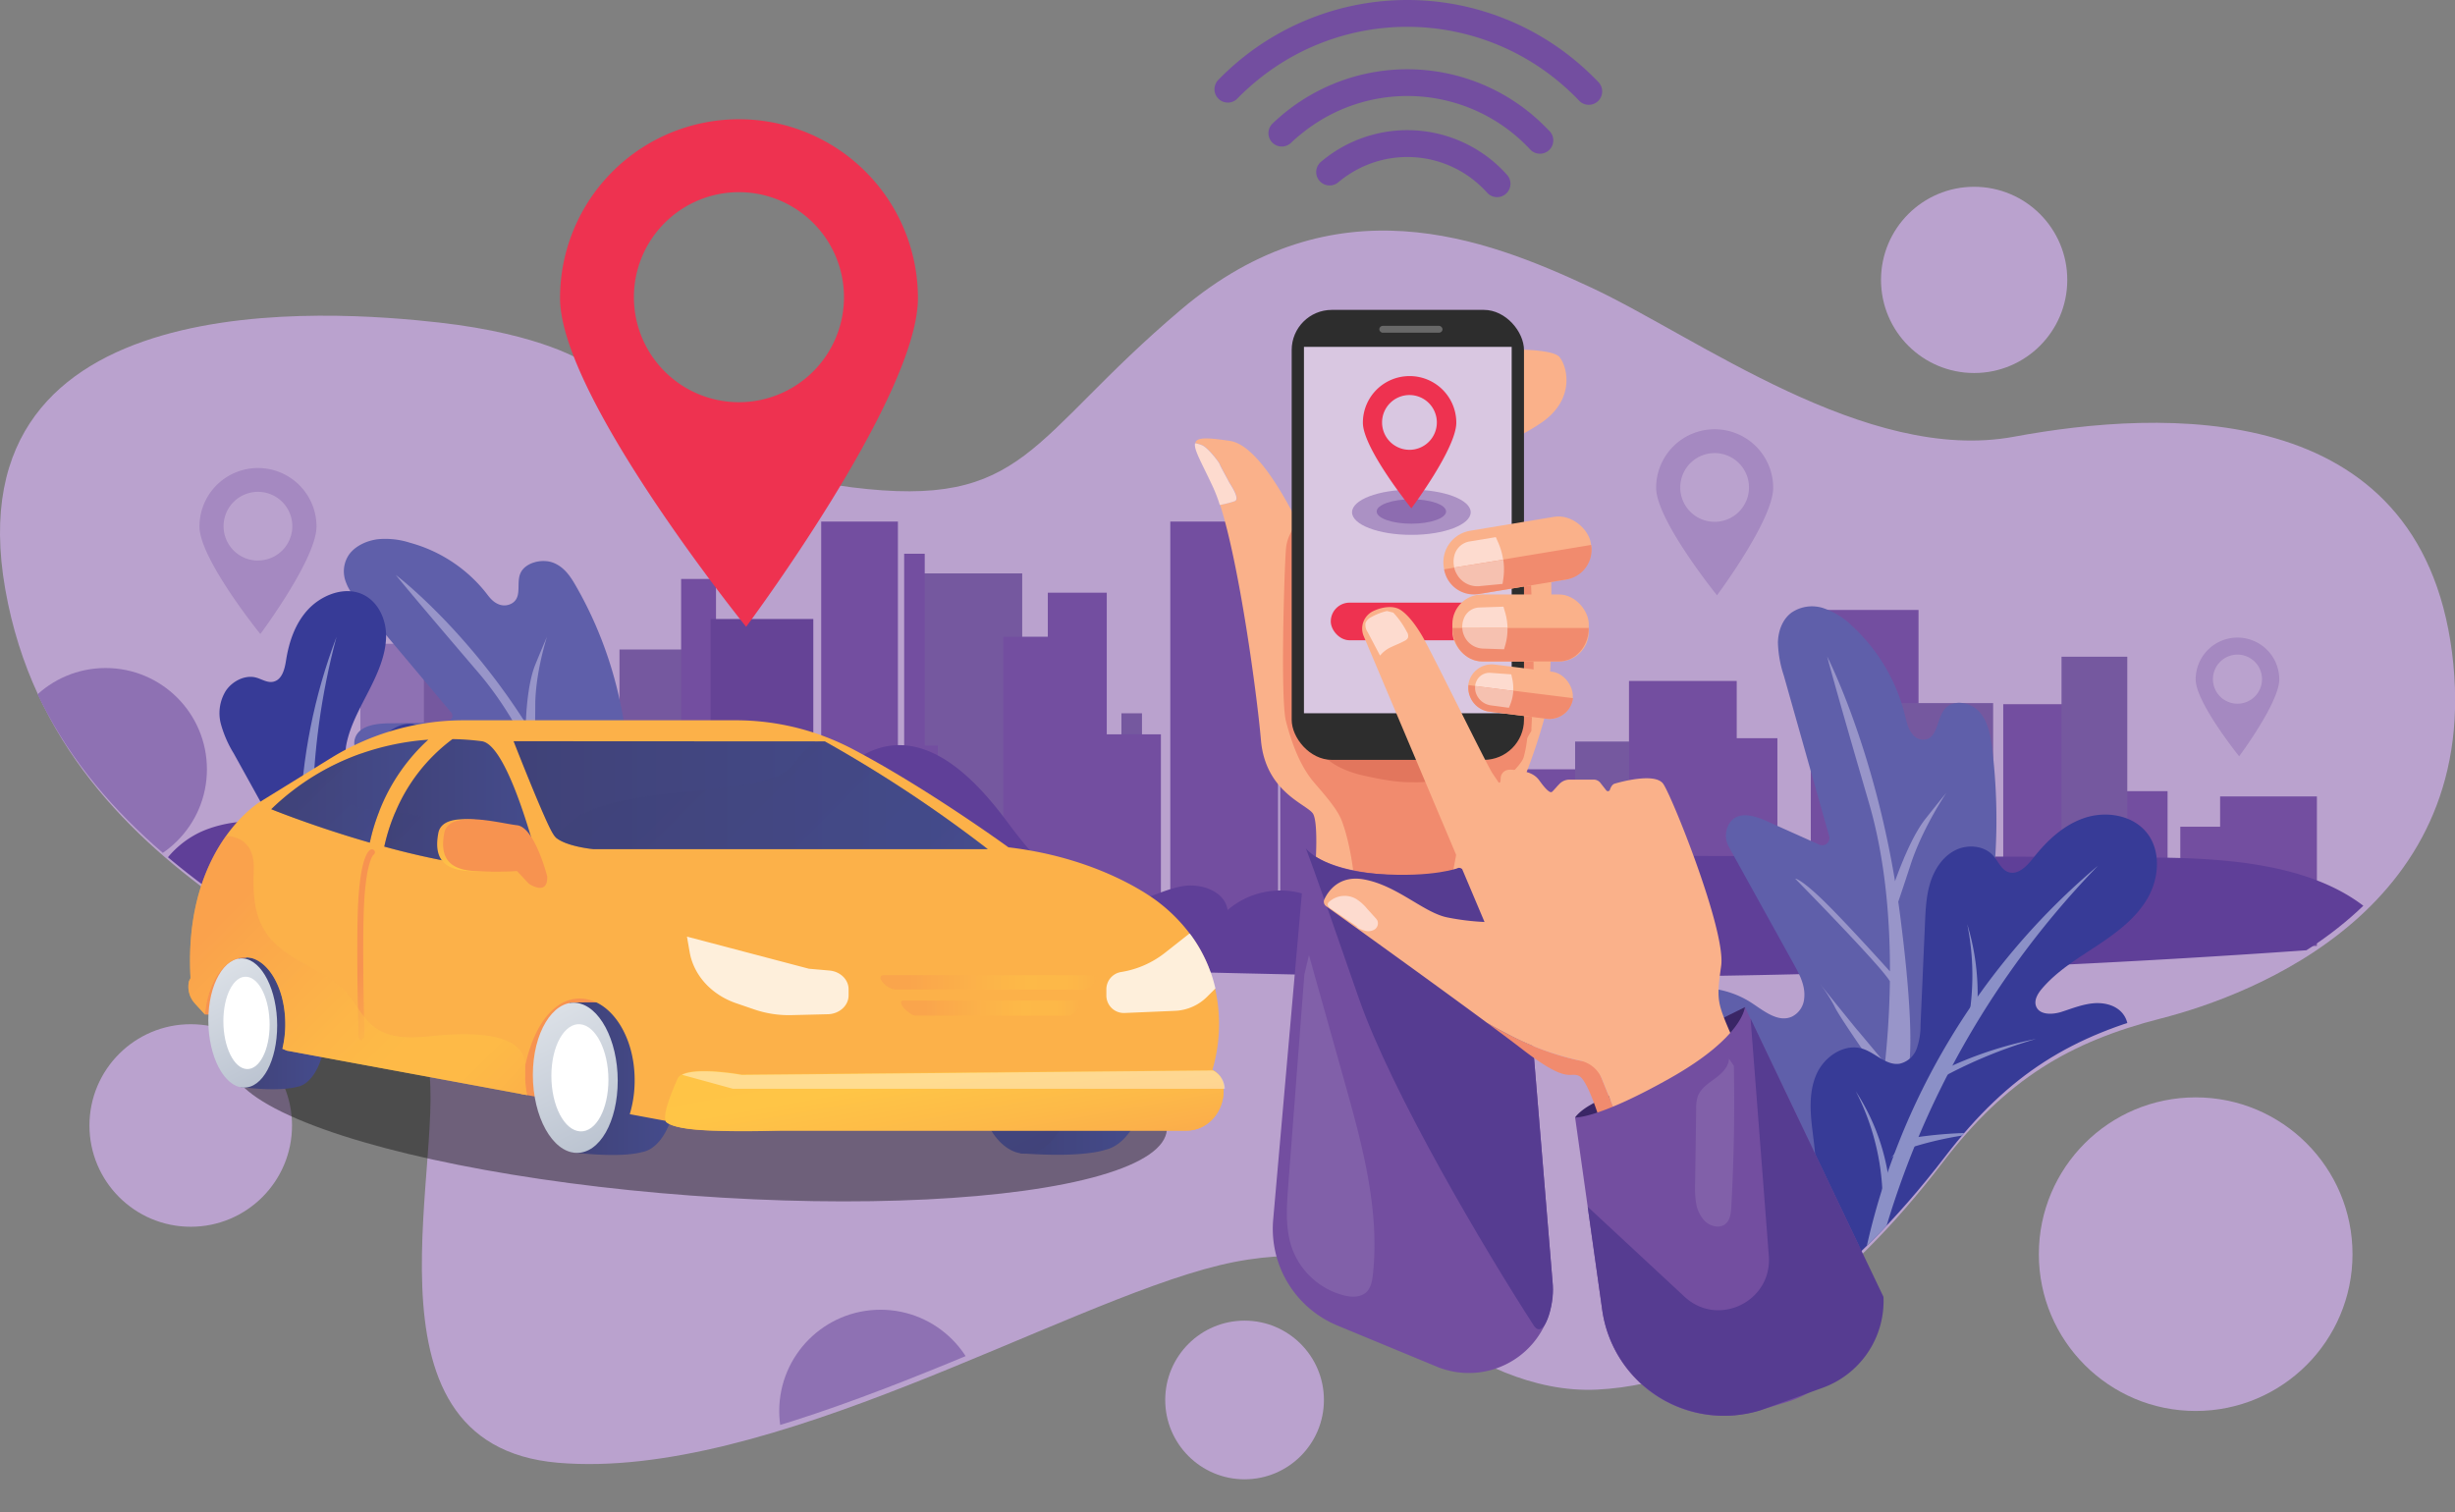 <svg xmlns="http://www.w3.org/2000/svg" xmlns:xlink="http://www.w3.org/1999/xlink" viewBox="0 0 734.17 452.33"><rect x="0" y="0" width="734.17" height="452.33" fill="#808080" stroke="none"/><defs><style>.cls-1{fill:none;}.cls-2{isolation:isolate;}.cls-3{fill:#baa2ce;}.cls-4{fill:#8e71b3;}.cls-5{fill:#75589f;}.cls-6{fill:#734ea0;}.cls-7{fill:#654396;}.cls-8{fill:#050606;opacity:0.42;}.cls-9{clip-path:url(#clip-path);}.cls-10{fill:#5f3f98;}.cls-11{clip-path:url(#clip-path-2);}.cls-12{fill:#5f5faa;}.cls-13{fill:#9895c9;}.cls-14{fill:#373b97;}.cls-15{fill:#8b90c7;}.cls-16{fill:#fab18a;}.cls-17{fill:#fddbcf;}.cls-18{fill:#f18b6e;}.cls-19{fill:#e2765d;}.cls-20{fill:#2d2d2d;}.cls-21{fill:#d9c7e1;}.cls-22,.cls-23{fill:#8d6cb0;}.cls-22{opacity:0.6;}.cls-24{fill:#ee3250;}.cls-25{fill:#686868;}.cls-26{fill:#3a2666;}.cls-27{fill:#563c91;}.cls-28{fill:#eb936d;}.cls-29{fill:#f6c1b0;}.cls-30{fill:#8160a9;}.cls-31{opacity:0.3;}.cls-32{fill:url(#linear-gradient);}.cls-33{fill:url(#linear-gradient-2);}.cls-34{fill:url(#linear-gradient-3);}.cls-35{fill:url(#linear-gradient-4);}.cls-36,.cls-48,.cls-49{fill:#fff;}.cls-37{fill:url(#linear-gradient-5);}.cls-38{fill:url(#linear-gradient-6);}.cls-39{fill:url(#linear-gradient-7);}.cls-40{fill:url(#linear-gradient-8);}.cls-41{fill:url(#linear-gradient-9);}.cls-42{fill:url(#linear-gradient-10);}.cls-43{fill:url(#linear-gradient-11);}.cls-44,.cls-48{opacity:0.8;}.cls-45,.cls-49{opacity:0.4;}.cls-45,.cls-51,.cls-55,.cls-57,.cls-58{mix-blend-mode:multiply;}.cls-46{fill:url(#linear-gradient-12);}.cls-47{fill:url(#linear-gradient-13);}.cls-49{mix-blend-mode:soft-light;}.cls-50{fill:url(#linear-gradient-14);}.cls-51{opacity:0.5;fill:url(#linear-gradient-15);}.cls-52{fill:url(#linear-gradient-16);}.cls-53{fill:url(#linear-gradient-17);}.cls-54{fill:url(#linear-gradient-18);}.cls-55,.cls-56,.cls-57,.cls-58{opacity:0.3;}.cls-55{fill:url(#linear-gradient-19);}.cls-56{fill:url(#linear-gradient-20);}.cls-57{fill:url(#linear-gradient-21);}.cls-58{fill:url(#linear-gradient-22);}.cls-59{fill:url(#linear-gradient-23);}.cls-60{fill:url(#linear-gradient-24);}</style><clipPath id="clip-path" transform="translate(-26.49 -83.01)"><path class="cls-1" d="M200.56,190.05s-12.18-8.47-43.68-12S11,165.34,27.27,257.81s118.76,113.12,126,140S129.5,513.7,192.56,519.11s150-47.45,197.75-59.06c24.14-5.87,40.37-.71,40.37-.71s34.18,39.77,72.62,37.89S577.86,467,606.62,429.34c19.12-25,38.06-36.15,65.35-43.14s96.83-33.15,86.95-109.53S672.09,204,628,212.22s-94.7-29.82-126.47-44.64-76.7-32.24-122.58,6.59-46.12,59.76-98.59,53.17S200.56,190.05,200.56,190.05Z"/></clipPath><clipPath id="clip-path-2" transform="translate(-26.49 -83.01)"><path class="cls-1" d="M201.06,189.6s-12.22-8.47-43.81-12S11,164.9,27.27,257.37,146.38,370.49,153.63,397.31,129.8,513.25,193,518.66s150.43-47.45,198.3-59.06c24.22-5.87,40.49-.7,40.49-.7s34.28,39.76,72.83,37.88,74.76-30.2,103.61-67.88c19.17-25,38.17-36.16,65.54-43.14s97.1-33.15,87.19-109.54-87.07-72.63-131.32-64.45-95-29.81-126.83-44.64-76.92-32.23-122.93,6.59-46.25,59.77-98.87,53.18S201.06,189.6,201.06,189.6Z"/></clipPath><linearGradient id="linear-gradient" x1="695.7" y1="385.3" x2="703.08" y2="378.02" gradientTransform="matrix(-1, 0, 0, 1, 797.56, 0)" gradientUnits="userSpaceOnUse"><stop offset="0" stop-color="#fcb149"/><stop offset="0.06" stop-color="#fdbb48"/><stop offset="0.14" stop-color="#ffc346"/><stop offset="0.32" stop-color="#ffc546"/><stop offset="0.48" stop-color="#fdba48"/><stop offset="0.78" stop-color="#f99d4e"/><stop offset="0.87" stop-color="#f79350"/><stop offset="1" stop-color="#f79350"/></linearGradient><linearGradient id="linear-gradient-2" x1="563.83" y1="434.57" x2="596.35" y2="402.5" xlink:href="#linear-gradient"/><linearGradient id="linear-gradient-3" x1="568.66" y1="405.65" x2="600.69" y2="405.65" gradientTransform="matrix(-1, 0, 0, 1, 797.56, 0)" gradientUnits="userSpaceOnUse"><stop offset="0" stop-color="#454c8d"/><stop offset="1" stop-color="#404278"/></linearGradient><linearGradient id="linear-gradient-4" x1="618.94" y1="366.36" x2="586.33" y2="430.3" gradientTransform="matrix(-1, 0, 0, 1, 797.56, 0)" gradientUnits="userSpaceOnUse"><stop offset="0" stop-color="#eceff2"/><stop offset="0.99" stop-color="#b7c0ce"/></linearGradient><linearGradient id="linear-gradient-5" x1="673.59" y1="389.19" x2="699.81" y2="389.19" xlink:href="#linear-gradient-3"/><linearGradient id="linear-gradient-6" x1="715.54" y1="355.51" x2="687.59" y2="410.32" xlink:href="#linear-gradient-4"/><linearGradient id="linear-gradient-7" x1="427.66" y1="401.58" x2="466.68" y2="401.58" xlink:href="#linear-gradient-3"/><linearGradient id="linear-gradient-8" x1="487.07" y1="358.06" x2="450.04" y2="430.67" gradientTransform="matrix(-1, 0, 0, 1, 771.07, -83.01)" xlink:href="#linear-gradient-3"/><linearGradient id="linear-gradient-9" x1="452.9" y1="402.28" x2="473.06" y2="402.28" gradientTransform="matrix(-1, 0, 0, 1, 771.07, -83.01)" xlink:href="#linear-gradient-3"/><linearGradient id="linear-gradient-10" x1="474.36" y1="485.78" x2="193.72" y2="839.58" xlink:href="#linear-gradient"/><linearGradient id="linear-gradient-11" x1="495.8" y1="372.42" x2="477.93" y2="472.36" xlink:href="#linear-gradient"/><linearGradient id="linear-gradient-12" x1="443.41" y1="376.83" x2="507.75" y2="376.83" xlink:href="#linear-gradient"/><linearGradient id="linear-gradient-13" x1="448.06" y1="384.53" x2="501.55" y2="384.53" xlink:href="#linear-gradient"/><linearGradient id="linear-gradient-14" x1="3365.51" y1="383.7" x2="3321.44" y2="363.6" gradientTransform="translate(-3189.66)" xlink:href="#linear-gradient"/><linearGradient id="linear-gradient-15" x1="628.31" y1="425.66" x2="712.74" y2="342.43" xlink:href="#linear-gradient"/><linearGradient id="linear-gradient-16" x1="475.67" y1="320.83" x2="617.49" y2="320.83" xlink:href="#linear-gradient-3"/><linearGradient id="linear-gradient-17" x1="642.99" y1="319.63" x2="689.95" y2="319.63" xlink:href="#linear-gradient-3"/><linearGradient id="linear-gradient-18" x1="609.51" y1="323.74" x2="656.15" y2="323.74" xlink:href="#linear-gradient-3"/><linearGradient id="linear-gradient-19" x1="506.65" y1="368.37" x2="574.15" y2="301.83" xlink:href="#linear-gradient-3"/><linearGradient id="linear-gradient-20" x1="610.57" y1="344.51" x2="612.79" y2="342.32" xlink:href="#linear-gradient-3"/><linearGradient id="linear-gradient-21" x1="633.77" y1="346.5" x2="653.74" y2="326.81" xlink:href="#linear-gradient-3"/><linearGradient id="linear-gradient-22" x1="659.16" y1="333.69" x2="679.1" y2="314.04" xlink:href="#linear-gradient-3"/><linearGradient id="linear-gradient-23" x1="618.35" y1="344.67" x2="646.24" y2="317.17" xlink:href="#linear-gradient"/><linearGradient id="linear-gradient-24" x1="3429.6" y1="364.32" x2="3372.98" y2="340.74" gradientTransform="translate(-3189.66)" xlink:href="#linear-gradient"/></defs><title>about-img</title><g class="cls-2"><g id="Layer_10" data-name="Layer 10"><path class="cls-3" d="M201.35,191.47s-12.18-8.47-43.68-12S11.82,166.76,28.06,259.24s118.76,113.11,126,139.94-23.77,115.94,39.29,121.35,150-47.45,197.75-59.06c24.14-5.87,40.37-.71,40.37-.71s34.18,39.77,72.62,37.89,74.56-30.2,103.32-67.89c19.12-25,38.06-36.15,65.35-43.13s96.83-33.16,87-109.54-86.83-72.63-131-64.45S534.06,183.82,502.29,169s-76.7-32.24-122.58,6.59-46.12,59.76-98.59,53.17S201.35,191.47,201.35,191.47Z" transform="translate(-26.49 -83.01)"/><rect class="cls-4" x="107.77" y="192.56" width="22.94" height="53.51"/><rect class="cls-5" x="126.77" y="203.14" width="22.94" height="53.51"/><rect class="cls-5" x="185.26" y="194.27" width="22.94" height="53.51"/><rect class="cls-4" x="156.01" y="205.45" width="22.94" height="53.51"/><rect class="cls-6" x="245.58" y="156" width="22.94" height="102.95"/><rect class="cls-5" x="273.47" y="171.51" width="32.22" height="102.95"/><rect class="cls-6" x="349.98" y="156" width="32.22" height="126.61"/><rect class="cls-6" x="382.86" y="156.33" width="32.22" height="126.61"/><rect class="cls-6" x="454.31" y="230.1" width="32.22" height="52.85"/><rect class="cls-6" x="624.4" y="236.64" width="23.81" height="46.31"/><rect class="cls-6" x="652.02" y="247.28" width="23.81" height="35.66"/><rect class="cls-6" x="663.93" y="238.22" width="28.94" height="44.72"/><rect class="cls-5" x="471.04" y="221.8" width="32.22" height="52.85"/><rect class="cls-6" x="487.15" y="203.68" width="32.22" height="79.27"/><rect class="cls-6" x="499.31" y="220.8" width="32.22" height="61.82"/><rect class="cls-6" x="541.52" y="182.44" width="32.22" height="100.17"/><rect class="cls-5" x="563.83" y="210.3" width="32.22" height="72.32"/><rect class="cls-6" x="599.07" y="210.63" width="19.67" height="72.32"/><rect class="cls-5" x="616.5" y="196.43" width="19.67" height="86.52"/><rect class="cls-6" x="313.35" y="177.28" width="17.63" height="102.95"/><rect class="cls-6" x="300.06" y="190.45" width="17.63" height="102.95"/><rect class="cls-6" x="262.82" y="222.99" width="17.63" height="57.16"/><rect class="cls-5" x="335.36" y="213.35" width="6.15" height="57.16"/><rect class="cls-6" x="270.39" y="165.63" width="6.15" height="59.39"/><rect class="cls-6" x="325.79" y="219.64" width="21.38" height="57.16"/><rect class="cls-6" x="203.69" y="173.17" width="10.43" height="52.28"/><rect class="cls-7" x="212.51" y="185.15" width="30.71" height="53.51"/><circle class="cls-3" cx="57.04" cy="336.64" r="30.29"/><circle class="cls-3" cx="590.37" cy="83.72" r="27.85"/><circle class="cls-3" cx="656.62" cy="375.13" r="46.9"/><circle class="cls-3" cx="372.19" cy="418.74" r="23.73"/><path class="cls-6" d="M474.16,132.27a39.95,39.95,0,0,0-50-2.91c-.93.67-1.83,1.37-2.7,2.11a4,4,0,0,0,.11,6.1h0a4,4,0,0,0,5.09,0,32.23,32.23,0,0,1,4-2.88,31.95,31.95,0,0,1,37.88,3.3,34.65,34.65,0,0,1,2.72,2.7,4,4,0,0,0,5.77.11h0a4,4,0,0,0,.13-5.51A41.75,41.75,0,0,0,474.16,132.27Z" transform="translate(-26.49 -83.01)"/><path class="cls-6" d="M487,119.37a58.1,58.1,0,0,0-77.31-1.79c-.9.76-1.77,1.55-2.62,2.36a4,4,0,0,0,.22,6h0a4,4,0,0,0,5.25-.18q1.66-1.6,3.47-3A50.12,50.12,0,0,1,481.36,125c.94.87,1.85,1.77,2.72,2.71a4,4,0,0,0,5.76.11h0a4,4,0,0,0,.13-5.5C489,121.32,488,120.33,487,119.37Z" transform="translate(-26.49 -83.01)"/><path class="cls-6" d="M501.61,104.7a78.75,78.75,0,0,0-108.17-.36c-.89.83-1.76,1.68-2.6,2.55a4,4,0,0,0,.31,5.91h0a4,4,0,0,0,5.42-.35q1.5-1.56,3.12-3a70.8,70.8,0,0,1,96.28.94c1,.9,1.89,1.83,2.8,2.78a4,4,0,0,0,5.69,0h0a4,4,0,0,0,.1-5.54C503.6,106.63,502.62,105.65,501.61,104.7Z" transform="translate(-26.49 -83.01)"/><ellipse class="cls-8" cx="235.39" cy="410.59" rx="30.1" ry="140.43" transform="translate(-217.93 532.05) rotate(-85.77)"/><g class="cls-9"><circle class="cls-4" cx="31.59" cy="230.1" r="30.29"/><circle class="cls-4" cx="263.32" cy="422.04" r="30.29"/><path class="cls-10" d="M72,358.61c-3.5-11.09,5.11-23.13,15.93-27.37s23-2.65,34.4-.47,23.13,4.87,34.54,2.64c15.42-3,29.58-14.82,45-11.83,16.56,3.2,28.42,22.8,45.13,20.53,19-2.59,24.81-31.05,43.47-35.62,14.93-3.65,28,9.92,37.19,22.28s21.29,26.4,36.48,24.09c5.56-.85,10.59-3.91,16.14-4.81s12.51,1.59,13.33,7.15a24.25,24.25,0,0,1,27.61-2.76c-6-7.33,1.34-19.12,10.55-21.37s18.69,1.37,27.88,3.7c16.39,4.15,33.5,4.2,50.41,4.23l59.9.09q24.4,0,48.81.11,26.07.1,52.15.31c26.87.22,58.34,3,72.69,25.68q-148.18,11.73-297,9.87c-25.81-.33-51.61-1-77.41-1.59l-57.26-1.41c-40.09-1-80.17-2-120.24-3.33q-32.44-1.11-64.85-2.55c-19.58-.87-39.17-1.83-58.65-3.94" transform="translate(-26.49 -83.01)"/></g></g><g id="Layer_11" data-name="Layer 11"><g class="cls-11"><path class="cls-12" d="M524.55,380.58a27.94,27.94,0,0,1,25.69,2.35c3.78,2.48,8.07,6.08,12.21,4.12a6.67,6.67,0,0,0,3.58-5.36c.44-3.85-1.4-7.24-3.2-10.48l-19.27-34.79a7,7,0,0,1,.08-7.1c2.51-3.89,7.48-2.37,11.23-.69l15.63,7a2.16,2.16,0,0,0,3-2.56l-13.56-48a34.18,34.18,0,0,1-1.76-9.88c.07-3.35,1.29-6.85,4-8.9a10.92,10.92,0,0,1,9.74-1.33,22.94,22.94,0,0,1,8.57,5.39A53.91,53.91,0,0,1,596.18,297c.53,2.14,1,4.38,2.58,6a4,4,0,0,0,3.75,1.16c3.5-.89,3.2-6.29,5.59-9.09,2.53-3,7.68-2.07,10.29.82s3.35,7,3.84,10.85a177.17,177.17,0,0,1-30.14,122.17c-4.78,6.84-10.39,13.61-18.11,16.76-11.32,4.62-24.87.09-33.58-8.49S527,416.73,524.06,404.87c-1.11-4.43-2-9-1.68-13.53s2.11-9.16,5.6-12.11" transform="translate(-26.49 -83.01)"/><path class="cls-13" d="M608.53,320.18s-.94,1.06-6.24,7.76c-4,5.05-7.56,14.35-9.09,18.65-6.72-40.75-20.27-67.18-20.27-67.18s1,4.41,12.48,43.77c4.92,16.85,6.3,35.07,6.27,50.38-4.2-4.65-13.63-15-19.27-20.56-7.41-7.29-9.06-7.18-9.06-7.18s25.92,26.37,28.31,30.71c-.13,10-.83,18.56-1.46,24.43-3-3.54-8-9.59-8.26-9.84s-11.53-14.24-11.53-14.24a43.29,43.29,0,0,1,4.71,7.18c1.29,2.94,11.88,17.88,12,18.35L590,403c-.47,4-.85,6.3-.85,6.3l6.88-2.64s4.77-3.21-1.41-50.67c-.15-1.1-.3-2.18-.45-3.27.68-2,1.81-5.32,3.62-10.89C601.35,330.76,608.53,320.18,608.53,320.18Z" transform="translate(-26.49 -83.01)"/><path class="cls-12" d="M130.26,350.25a32.77,32.77,0,0,1,24.51-7.44c4.25.55,9.3,1.77,12.56-1.23a5.57,5.57,0,0,0,1.71-5.41c-.74-3.12-3.46-5.07-6.09-6.92l-28.27-19.82a4.94,4.94,0,0,1-2.05-5.5c1.17-3.89,6.23-4.52,10.21-4.57l16.59-.22c1.77,0,3-1.86,2-3l-26.93-32.05c-1.81-2.16-3.65-4.36-4.58-7a8.84,8.84,0,0,1,1-8.27c1.88-2.57,5.31-4.13,8.62-4.53a24,24,0,0,1,9.56,1.06,43.72,43.72,0,0,1,22.59,14.81c1.13,1.46,2.19,3,4.19,3.7a4.51,4.51,0,0,0,3.82-.46c3-1.94,1.08-6,2.46-9,1.46-3.19,6.5-4.35,9.79-3.07s5.19,4.17,6.8,7c17.69,30.82,20.81,68.94,8.58,104.86-2.38,7-5.55,14.21-11.77,19.42-9.12,7.64-23,9-33.67,5.56s-18.51-10.94-24.81-19c-2.36-3-4.57-6.18-5.61-9.81A13.63,13.63,0,0,1,133,348" transform="translate(-26.49 -83.01)"/><path class="cls-13" d="M190.05,273.53s-.56,1.15-3.46,8.22c-2.18,5.31-2.72,13.77-2.86,17.63-18.41-28.94-38.87-44.4-38.87-44.4s2.26,3,24.66,29.18c9.59,11.2,16.32,24.72,20.88,36.51-5.3-2.06-17.14-6.64-24-8.88-9-2.94-10.54-2.26-10.54-2.26s31.9,11,35.42,13.44a177.53,177.53,0,0,1,5.94,19.32c-3.79-1.66-10.28-4.5-10.59-4.6s-14.94-6.8-14.94-6.8a35.63,35.63,0,0,1,6.51,3.83c2.07,1.79,16.36,9.48,16.61,9.8l2.81-.58c.76,3.25,1.1,5.15,1.1,5.15l5.59-4.51s3.46-4.19-16.46-38.48c-.46-.79-.93-1.57-1.4-2.35,0-1.76.09-4.75.11-9.69C186.56,284.26,190.05,273.53,190.05,273.53Z" transform="translate(-26.49 -83.01)"/><path class="cls-14" d="M568.85,437.56c1.24-5.53.27-11.27-.4-16.89s-1-11.56,1.42-16.69,8.35-9,13.73-7.25c3.83,1.26,7,5.08,11,4.44a7.13,7.13,0,0,0,5.11-4.58,20.91,20.91,0,0,0,1.12-7l1.33-30.43c.18-4.14.37-8.34,1.63-12.29s3.73-7.69,7.43-9.55,8.71-1.43,11.42,1.71c1.46,1.68,2.35,4.08,4.44,4.83,2.93,1,5.62-1.87,7.54-4.31,4.12-5.24,9.24-10,15.59-12s14.08-.69,18.25,4.5c4.37,5.44,3.74,13.65.24,19.68s-9.32,10.32-15.14,14.17-11.91,7.52-16.43,12.84c-1.25,1.47-2.43,3.43-1.75,5.24,1,2.65,4.77,2.55,7.47,1.73,3.13-1,6.2-2.25,9.46-2.59s6.86.46,8.94,3c2.61,3.18,1.93,8.1-.38,11.49s-5.91,5.66-9.33,8a172.58,172.58,0,0,0-45.77,45.23c-2.84,4.11-5.54,8.4-9.25,11.74s-8.69,5.68-13.63,5c-6.23-.9-11-6.47-12.8-12.48s-1.35-12.47-.85-18.74" transform="translate(-26.49 -83.01)"/><path class="cls-15" d="M584.42,457.23a208.55,208.55,0,0,1,69.52-115.31,263,263,0,0,0-64.38,111.56" transform="translate(-26.49 -83.01)"/><path class="cls-15" d="M607.17,403.22a115.83,115.83,0,0,1,28.21-9.46A142,142,0,0,0,609.71,404c-2.93,1.51-5.93,3.24-7.63,6.06" transform="translate(-26.49 -83.01)"/><path class="cls-14" d="M104.55,375.94c-1.38-4.26-4.46-7.66-7.28-11.12s-5.5-7.3-5.87-11.82,2.37-9.8,7-11.05c3.31-.89,7.23.23,9.87-2a6,6,0,0,0,1.84-5.38,15.37,15.37,0,0,0-2.1-5.22l-11.63-21a34,34,0,0,1-3.89-9A12.7,12.7,0,0,1,94,289.67c1.93-2.92,5.77-4.88,9.05-4,1.76.47,3.41,1.68,5.25,1.23,2.57-.63,3.33-3.79,3.72-6.29.84-5.37,2.61-10.88,6.41-15.09s10-6.82,15.2-5.23c5.45,1.67,8.38,7.44,8.32,13.06s-2.53,11.12-5.19,16.33-5.59,10.41-6.69,16c-.31,1.56-.36,3.4.89,4.3,1.82,1.33,4.54-.44,6.17-2.22a46.65,46.65,0,0,1,5.84-6c2.24-1.7,5.21-2.79,7.77-2,3.22.95,4.76,4.55,4.47,7.87s-2,6.45-3.52,9.53A142.81,142.81,0,0,0,137,368.07c-.37,4-.57,8.12-1.89,12s-4,7.72-7.91,9.48c-4.92,2.22-10.68.63-14.52-2.57s-6.14-7.74-8.37-12.16" transform="translate(-26.49 -83.01)"/><path class="cls-15" d="M124.07,382.07c-11.51-34.24-10.42-73.11,3.06-108.58-9.24,34.47-9.54,70.49-.85,103.75" transform="translate(-26.49 -83.01)"/><path class="cls-15" d="M119.21,354.3a116.18,116.18,0,0,1,19-22.88,142.16,142.16,0,0,0-16.46,22.19c-1.7,2.82-3.34,5.87-3.3,9.17" transform="translate(-26.49 -83.01)"/><path class="cls-15" d="M596.67,423.64a127.19,127.19,0,0,1,23.3-1.79,103.51,103.51,0,0,0-22.23,4.48c-2.21.71-4.51,1.57-6,3.38" transform="translate(-26.49 -83.01)"/><path class="cls-15" d="M615,389.06a77.47,77.47,0,0,0-.2-29.62,71.25,71.25,0,0,1,3,24.8" transform="translate(-26.49 -83.01)"/><path class="cls-15" d="M589.48,441.12a72.16,72.16,0,0,0-8-31.67,64.25,64.25,0,0,1,10.18,29.19" transform="translate(-26.49 -83.01)"/></g></g><g id="Layer_6" data-name="Layer 6"><path class="cls-16" d="M474,235.29l-6.38-17.23a57.17,57.17,0,0,0,20.37-9c9.44-6.88,7.32-16.19,4.89-19.24s-20.78-2.2-20.78-2.2l-45.31,80.53s-17.76-51.06-32.5-53.27c-7.08-1.06-10-1.1-10.36.69a7.71,7.71,0,0,1,2.37.72c1.78,1,4.75,4.92,5,5.56s2.37,4.49,2.7,5.17,3.56,5.17,1.83,5.86a31.33,31.33,0,0,1-4.47,1.14c5.75,17.82,11,56.36,12.23,70.48,1.41,15.71,14.09,19.15,15.62,22s.7,14.79.7,14.79-1.11,4.21-1.29,4.74,48.26,8.12,48.26,8.12l15-37.33a169.74,169.74,0,0,0,6.62-19.58c3.09-11.3,1.59-53.3,1.59-53.3Z" transform="translate(-26.49 -83.01)"/><path class="cls-17" d="M393.94,227.05c-.33-.68-2.49-4.54-2.7-5.17s-3.19-4.54-5-5.56a7.71,7.71,0,0,0-2.37-.72c-.42,1.94,2.09,6,5.45,13.28a45.36,45.36,0,0,1,1.95,5.17,31.33,31.33,0,0,0,4.47-1.14C397.5,232.22,394.26,227.74,393.94,227.05Z" transform="translate(-26.49 -83.01)"/><path class="cls-18" d="M473.58,248.71c1.53.08,11.15.15,10.71,1.69s.65,18.48.71,21.07.09,10.74.13,12.38-.69,6.49-.46,8-.24,9.81-.24,9.81l-4,6.76s-9.32-10.83-9.58-11.89-2.17-6.77-1.78-10.07,1.69-13.11,1.69-18.05S473.58,248.71,473.58,248.71Z" transform="translate(-26.49 -83.01)"/><g id="Layer_7" data-name="Layer 7"><path class="cls-18" d="M418.29,236.09c-.88.53-6.7,4.5-7.23,11.12s-1.68,45.08,0,51.53,4.19,13.41,8.47,18.39c3.17,3.7,7,8,8.25,11.47,2.87,7.58,3.75,17.93,3.75,17.93l28.59,1.88,2.64-13.94s11.48-16.15,14.39-18.88,4.59-4.77,5-6.09a36.28,36.28,0,0,0,1.14-6.53c0-1.15-.44-6.35-.44-6.35Z" transform="translate(-26.49 -83.01)"/></g><path class="cls-19" d="M421.53,308s2.59,4.65,12.53,6.94,13.42,2,15.65,2.06a25.54,25.54,0,0,0,6.29-.71,32,32,0,0,0,4.88-2c.18-.17,4.24-6.29,4.24-6.29Z" transform="translate(-26.49 -83.01)"/><g id="Layer_8" data-name="Layer 8"><rect class="cls-20" x="386.28" y="92.69" width="69.47" height="134.59" rx="12"/><rect class="cls-21" x="389.95" y="103.75" width="62.12" height="109.59"/><ellipse class="cls-22" cx="422.07" cy="153.22" rx="17.74" ry="6.76"/><ellipse class="cls-23" cx="422.07" cy="152.99" rx="10.38" ry="3.65"/><path class="cls-24" d="M448,195.5a13.94,13.94,0,0,0-13.94,13.94c0,7.7,14.5,25.62,14.5,25.62S462,217.14,462,209.44A13.94,13.94,0,0,0,448,195.5Zm0,22.05a8.19,8.19,0,1,1,8.18-8.18A8.18,8.18,0,0,1,448,217.55Z" transform="translate(-26.49 -83.01)"/><rect class="cls-24" x="397.97" y="180.25" width="46.09" height="11.26" rx="5.63"/><rect class="cls-25" x="412.48" y="97.46" width="18.91" height="2.06" rx="1.03"/></g><g id="Layer_9" data-name="Layer 9"><rect class="cls-16" x="457.95" y="239.56" width="44.58" height="19.1" rx="9.55" transform="translate(-60.78 -1.06) rotate(-9.42)"/><path class="cls-18" d="M502.33,246h0a9,9,0,0,1-7.4,10.34l-26.24,4.35a9,9,0,0,1-10.34-7.39h0" transform="translate(-26.49 -83.01)"/><rect class="cls-16" x="434.33" y="177.81" width="40.8" height="20.04" rx="8.89"/><path class="cls-18" d="M501.62,270.84h0c0,5.52-4,10-8.88,10h-23c-4.88,0-8.88-4.5-8.88-10h0" transform="translate(-26.49 -83.01)"/><rect class="cls-16" x="465.47" y="282.77" width="31.5" height="14.18" rx="7.09" transform="translate(13.3 -140.62) rotate(7.15)"/><path class="cls-18" d="M496.91,291.83h0A7.1,7.1,0,0,1,489,298l-17.19-2.15a7.12,7.12,0,0,1-6.15-7.92h0" transform="translate(-26.49 -83.01)"/></g><g id="Layer_5" data-name="Layer 5"><path class="cls-26" d="M548.35,384.24s-8.73,4.3-12,6,3.79,7.8,3.79,7.8,8.06-5.47,8.1-5.6.13-8.22.13-8.22" transform="translate(-26.49 -83.01)"/><path class="cls-26" d="M497.53,417.24s1.1-1.77,4.63-3.77a37.31,37.31,0,0,1,5.75-2.75l.19,8.13-10.17-1.14-.4-.47" transform="translate(-26.49 -83.01)"/><g id="Layer_3" data-name="Layer 3"><g id="Layer_4" data-name="Layer 4"><path class="cls-6" d="M407.24,447.78l9.76-111s3.94,5.89,21.5,7.65,24.35-1.85,24.35-1.85l18.27,7,9.66,116.9a25.13,25.13,0,0,1-34.66,25.29l-29.68-12.29A31.31,31.31,0,0,1,407.24,447.78Z" transform="translate(-26.49 -83.01)"/><path class="cls-27" d="M490.88,467.55c.47,5.72-2.64,16.69-5.76,11.86-14.45-22.36-42.47-69.52-52.36-98.06C418.06,338.88,417,336.76,417,336.76s4.76,6.48,21.5,7.65,24.35-1.85,24.35-1.85l18.27,7Z" transform="translate(-26.49 -83.01)"/></g><path class="cls-16" d="M505.39,419.53l.26.88.74-.27a3,3,0,0,1-.69-.34A2,2,0,0,1,505.39,419.53Z" transform="translate(-26.49 -83.01)"/><path class="cls-28" d="M509.41,419.55a2.44,2.44,0,0,0,.4-.7c-1.53.59-2.71,1-3.42,1.29A2.72,2.72,0,0,0,509.41,419.55Z" transform="translate(-26.49 -83.01)"/><path class="cls-18" d="M509.3,415l-5.66-14c-9.14-1.15-17.92-4.41-26.12-8.6q-3.22-1.65-6.34-3.47c4.21,3.11,7.84,5.83,10.41,7.81,14,10.83,14.17,6.71,17.09,8.08,2.47,1.16,5.76,11.57,6.71,14.69a2,2,0,0,0,.31.27,3,3,0,0,0,.69.34c.71-.26,1.89-.7,3.42-1.29A5.81,5.81,0,0,0,509.3,415Z" transform="translate(-26.49 -83.01)"/><path class="cls-16" d="M544.74,393.81c-4.77-11-5-11.43-3.53-21.93s-14.83-51-17.36-54.46-13.26-.38-14.54,0c-.69.22-1.13,1.08-1.38,1.82a.62.62,0,0,1-1.08.18l-1.74-2.22a2.53,2.53,0,0,0-1.89-1l-7.34,0a4.19,4.19,0,0,0-2.9,1.15c-.82.79-2,2.25-2.38,2.52-.7.49-2.22-1.26-3.81-3.47s-4.16-2.65-6.05-2.91-3.65-.6-4.7.51-.63,1.9-.9,2.92a.29.29,0,0,1-.52.08c-.31-.47-.85-1.28-1.75-2.6-1.72-2.51-18.11-36.15-21.16-41.32-1.62-2.73-3.92-6-6.36-7.62-2.27-1.52-5.82-.83-8.27.37a5.8,5.8,0,0,0-2.77,7.46l36.13,85.49a73.29,73.29,0,0,1-10.9-1.32c-7.1-1.28-15-9.49-25-11.38-7.57-1.44-10.86,3.48-12,5.93a1.67,1.67,0,0,0,.54,2.06c5.51,3.94,31.38,22.5,48.07,34.84q3.12,1.82,6.34,3.47A84.62,84.62,0,0,0,499,400.26a8.92,8.92,0,0,1,6.52,5.43q1.89,4.63,3.77,9.28a5.81,5.81,0,0,1,.51,3.88C520.63,414.63,548.59,402.73,544.74,393.81Z" transform="translate(-26.49 -83.01)"/><path class="cls-17" d="M441.26,265.77a17.35,17.35,0,0,0-4.61,1.78,3.42,3.42,0,0,0-1.8,1.81,3.82,3.82,0,0,0,.65,2.74l3.7,7a9,9,0,0,1,3.42-2.59c1.3-.63,2.67-1.12,3.93-1.83a2,2,0,0,0,1-.93,2.14,2.14,0,0,0-.33-1.73,26.22,26.22,0,0,0-4.07-5.78" transform="translate(-26.49 -83.01)"/><path class="cls-17" d="M432.69,360.43l-8.15-5.57c-.5-.35-1.07-.83-1-1.43a1.4,1.4,0,0,1,.56-.8,6.92,6.92,0,0,1,7.9-.77,13.65,13.65,0,0,1,3.36,3l2.45,2.7a3.7,3.7,0,0,1,.6.81,2.2,2.2,0,0,1-.81,2.62,3.58,3.58,0,0,1-2.85.43,10.77,10.77,0,0,1-2.73-1.17" transform="translate(-26.49 -83.01)"/><g id="Layer_2" data-name="Layer 2"><path class="cls-6" d="M497.53,417.24,505.67,475a36.59,36.59,0,0,0,46.95,29.88l8.23-2.52a34.55,34.55,0,0,0,21-47.92l-33.55-70.23s-.44,8.91-22.32,21.26S497.53,417.24,497.53,417.24Z" transform="translate(-26.49 -83.01)"/><path class="cls-27" d="M589.75,470.92,550,387.68l5.46,71c1,13.65-15.2,21.49-25.23,12.17l-28.94-26.89,4.33,30.77a36.88,36.88,0,0,0,47.32,30.12l18.61-6.74a27.62,27.62,0,0,0,18.2-27.16Z" transform="translate(-26.49 -83.01)"/></g></g><path class="cls-17" d="M478.76,286.18l-.32-1.47-6.27-.45a4.24,4.24,0,0,0-4,2.2,4.67,4.67,0,0,0-.55,1.73L479,289.65A12.66,12.66,0,0,0,478.76,286.18Z" transform="translate(-26.49 -83.01)"/><path class="cls-29" d="M467.84,290.21a5.52,5.52,0,0,0,4.48,3.78l5.41.72.38-.92a13,13,0,0,0,.93-4.14l-11.39-1.46A4.76,4.76,0,0,0,467.84,290.21Z" transform="translate(-26.49 -83.01)"/><path class="cls-17" d="M474.66,245.59l-.84-1.92L465.77,245a5.63,5.63,0,0,0-4.37,4.25h0a7.19,7.19,0,0,0,0,3.51L476,250.4A19.92,19.92,0,0,0,474.66,245.59Z" transform="translate(-26.49 -83.01)"/><path class="cls-29" d="M468.78,258.34l7.05-.68.21-1.39a19.91,19.91,0,0,0,0-5.87l-14.68,2.37a6.9,6.9,0,0,0,.68,1.77A7,7,0,0,0,468.78,258.34Z" transform="translate(-26.49 -83.01)"/><path class="cls-17" d="M477.31,270.84a17.45,17.45,0,0,0-.68-4.55l-.53-1.82-7.41.25a5.12,5.12,0,0,0-4.43,3.29,6.43,6.43,0,0,0-.47,2.83C463.91,270.84,477,270.81,477.31,270.84Z" transform="translate(-26.49 -83.01)"/><path class="cls-29" d="M469.85,277l6.43.22.35-1.21a17.46,17.46,0,0,0,.68-5.17c-.3,0-13.4,0-13.52,0a6,6,0,0,0,.42,2A6.39,6.39,0,0,0,469.85,277Z" transform="translate(-26.49 -83.01)"/><path class="cls-30" d="M543.55,399.67c-.11,2.51-2.17,4.45-4.19,5.93s-4.28,3-5.14,5.31a11.48,11.48,0,0,0-.48,3.74L533.42,437a29.69,29.69,0,0,0,.32,6,9.87,9.87,0,0,0,2.63,5.28c1.63,1.58,4.42,2.26,6.16.79,1.39-1.18,1.6-3.21,1.7-5q1.18-21.11.77-42.27" transform="translate(-26.49 -83.01)"/><path class="cls-30" d="M416.55,374.57l-4.83,63.28c-.48,6.32-.93,12.86,1.26,18.81a22.48,22.48,0,0,0,15.32,13.79c2.3.59,5,.7,6.76-.91,1.42-1.31,1.78-3.39,2-5.31,2.11-19.58-3.27-39.1-8.59-58.05l-10.53-37.49" transform="translate(-26.49 -83.01)"/><path class="cls-24" d="M247.47,118.68a53.5,53.5,0,0,0-53.5,53.5c0,29.55,55.65,98.31,55.65,98.31S301,201.73,301,172.18A53.5,53.5,0,0,0,247.47,118.68Zm0,84.63a31.41,31.41,0,1,1,31.41-31.41A31.41,31.41,0,0,1,247.47,203.31Z" transform="translate(-26.49 -83.01)"/><g class="cls-31"><path class="cls-6" d="M103.64,223a17.49,17.49,0,0,0-17.5,17.5c0,9.66,18.2,32.15,18.2,32.15s16.8-22.49,16.8-32.15A17.5,17.5,0,0,0,103.64,223Zm0,27.68a10.28,10.28,0,1,1,10.27-10.27A10.27,10.27,0,0,1,103.64,250.66Z" transform="translate(-26.49 -83.01)"/></g><g class="cls-31"><path class="cls-6" d="M539.26,211.41a17.49,17.49,0,0,0-17.5,17.5c0,9.66,18.2,32.15,18.2,32.15s16.8-22.49,16.8-32.15A17.5,17.5,0,0,0,539.26,211.41Zm0,27.68a10.28,10.28,0,1,1,10.27-10.28A10.28,10.28,0,0,1,539.26,239.09Z" transform="translate(-26.49 -83.01)"/></g><g class="cls-31"><path class="cls-6" d="M695.61,273.72a12.5,12.5,0,0,0-12.5,12.5c0,6.9,13,23,13,23s12-16.07,12-23A12.5,12.5,0,0,0,695.61,273.72Zm0,19.77a7.34,7.34,0,1,1,7.34-7.34A7.34,7.34,0,0,1,695.61,293.49Z" transform="translate(-26.49 -83.01)"/></g><path class="cls-32" d="M87.8,386.46h5.61l7-17.67S87.6,369.68,87.8,386.46Z" transform="translate(-26.49 -83.01)"/><path class="cls-33" d="M218.86,417l-36.55-6.77s-3.32-28.21,13-30.89S220.43,398.54,218.86,417Z" transform="translate(-26.49 -83.01)"/><path class="cls-34" d="M217.06,383.85h0a7.54,7.54,0,0,1,3.23,1.2c1,.51,2.2,1.1,2.2,1.87h0c3.85,4,6.39,11.41,6.4,19.69,0,11-4.47,19.95-10.39,21h0c-.4.06-5.36,1.85-21,.08-.42-6.71-.66-44.73-.66-44.73S209.37,382.31,217.06,383.85Z" transform="translate(-26.49 -83.01)"/><path class="cls-35" d="M185.84,404.5c0,12.62,5.85,23.08,12.93,23.34s12.46-9.42,12.45-21.61-5.55-22.58-12.48-23.27S185.84,391.9,185.84,404.5Z" transform="translate(-26.49 -83.01)"/><path class="cls-36" d="M191.38,404.79c0,9,3.9,16.4,8.64,16.62s8.43-6.71,8.42-15.45-3.76-16.16-8.44-16.59S191.38,395.84,191.38,404.79Z" transform="translate(-26.49 -83.01)"/><path class="cls-37" d="M114.12,370.41h0a6.8,6.8,0,0,1,2.86,1c.81.43.59.95,2,1.6v0A31.36,31.36,0,0,1,124,390c0,9.5-3.75,17.18-8.55,18.07h0c-.33,0-4.38,1.6-17.07.08-.33-5.79-.55-38.53-.55-38.53S107.88,369.09,114.12,370.41Z" transform="translate(-26.49 -83.01)"/><path class="cls-38" d="M88.79,388.2c0,10.87,4.74,19.88,10.49,20.11s10.11-8.12,10.1-18.62-4.5-19.45-10.12-20S88.79,377.34,88.79,388.2Z" transform="translate(-26.49 -83.01)"/><path class="cls-36" d="M93.29,388.45c0,7.72,3.16,14.13,7,14.32s6.84-5.78,6.83-13.31-3-13.92-6.85-14.29S93.29,380.74,93.29,388.45Z" transform="translate(-26.49 -83.01)"/><path class="cls-39" d="M355.24,375h0c1.41,0,2.49.72,3.79,1.35a5.12,5.12,0,0,1,2.54,2.27v0c5.3,4.29,8.31,12.89,8.31,22.8,0,13.18-5.61,24-13,25.54h.07c-.49.09-6.59,2.41-25.31,1-.49-7.64-.74-51.39-.74-51.39S345.8,374,355.24,375Z" transform="translate(-26.49 -83.01)"/><ellipse class="cls-40" cx="306.61" cy="319.37" rx="14.93" ry="25.71"/><ellipse class="cls-41" cx="308.09" cy="319.27" rx="10.08" ry="18.39"/><path class="cls-42" d="M83,376.56a7.42,7.42,0,0,0,1.79,6.62l3,3.29c.83-9.71,5.86-17.18,11.94-17.18,6.66,0,12.06,9,12.06,20a31.45,31.45,0,0,1-.86,7.42l1.33.55,71.84,13.3a34,34,0,0,1-.56-4.57c0-1.41,0-2.79,0-4.13v0c2.41-11.45,8.26-20.18,16.31-20.18,9,0,16.43,10.9,16.43,24.33a34.66,34.66,0,0,1-1.46,10.26l10.74,2s0,.23.07.25c.33.36,2.93,2.65,15.62,2.65H381.32c6.34,0,11.07-5.53,11.07-11.86v-.53a6.23,6.23,0,0,0-3.34-5.73,48.23,48.23,0,0,0,.8-24.41,43.09,43.09,0,0,0-7.58-16.4,48.82,48.82,0,0,0-9-9.12s-15.95-13.23-45.2-16.67c0,0-24.24-17.62-46.43-29.3a75.31,75.31,0,0,0-35.29-8.7H165.27a75.74,75.74,0,0,0-39.86,11.33l-21.12,13.05s-5.05,3-10.19,10.2c-5.85,8.18-11.82,21.79-10.64,42.54l-.5,1Z" transform="translate(-26.49 -83.01)"/><path class="cls-43" d="M225.57,418.27s0,.23.05.25c1,.61,2.21,3.62,34.7,2.65h121c6.34,0,11.07-5.53,11.07-11.86v-.53c0-.14.2-.27.19-.41a6.3,6.3,0,0,0-3.43-5.32l-140.88,1.33s-13.29-2.42-17.84,0a2.75,2.75,0,0,0-1.33,1.3C227.19,410.06,224.68,416.2,225.57,418.27Z" transform="translate(-26.49 -83.01)"/><g class="cls-44"><path class="cls-36" d="M357.35,378.92v1.84A5.23,5.23,0,0,0,362.8,386l15.07-.64a14.48,14.48,0,0,0,9.61-4.22l2.48-2.48a43.28,43.28,0,0,0-7.64-16.4l-.15,0-7.24,5.7a28.45,28.45,0,0,1-13.19,5.79A5.23,5.23,0,0,0,357.35,378.92Z" transform="translate(-26.49 -83.01)"/></g><g class="cls-45"><path class="cls-46" d="M290.46,376.82a6,6,0,0,0,3.67,2.16h56.42a4.6,4.6,0,0,0,3.21-2.17h0c.74-1.18.4-2.13-.75-2.13H290.78c-1.15,0-1.31,1-.32,2.14Z" transform="translate(-26.49 -83.01)"/><path class="cls-47" d="M296.82,384.52c1.05,1.25,2.57,2.28,3.41,2.27h45.84c.84,0,2.15-1,2.93-2.27h0c.78-1.24.62-2.24-.34-2.24h-52c-1,0-.93,1,.11,2.24Z" transform="translate(-26.49 -83.01)"/></g><path class="cls-48" d="M274.08,386.37c3.43-.09,6.18-2.58,6.18-5.62v-1.86c0-2.89-2.49-5.31-5.74-5.59l-6.13-.54-36.46-9.6.8,4.6c1.2,6.94,6.51,12.79,13.91,15.32l5.42,1.86a32,32,0,0,0,11.19,1.7Z" transform="translate(-26.49 -83.01)"/><path class="cls-49" d="M230.45,404.49l15.21,4.17H392.78a6.43,6.43,0,0,0-3.52-5.46l-140.94,1.32S235,402.1,230.45,404.49Z" transform="translate(-26.49 -83.01)"/><path class="cls-50" d="M134.64,394.22h0c.49-1,.87-.66.86-1.15,0-.3-.87-29.91,0-41.91.75-10.4,2.5-12.29,2.65-12.43a.92.92,0,0,0,.39-1.13.9.9,0,0,0-1.15-.51c-.64.26-2.8,2-3.66,13.83-.88,12.09,0,41.91,0,42.21C133.77,393.61,134.17,394.22,134.64,394.22Z" transform="translate(-26.49 -83.01)"/><path class="cls-51" d="M83,376.56l.49-1c-1.18-20.75,4.79-34.36,10.64-42.54,3.69.22,8.63,2.05,8.25,10.42-.58,13.21,2.06,20,12.1,26.08,4.77,2.87,10,5.33,14.23,9,3.77,3.28,5.54,8.32,9.38,11.4,6.51,5.21,15.34,2.9,22.92,2.55,6.9-.32,22.55-.64,22.55,9.4v0c0,1.34,0,2.72,0,4.13a35.66,35.66,0,0,0,.57,4.57l-71.84-13.3-1.33-.55a31.45,31.45,0,0,0,.86-7.42c0-11.06-5.41-20-12.07-20-6.08,0-11.11,7.47-11.94,17.18l-3-3.29A7.42,7.42,0,0,1,83,376.56Z" transform="translate(-26.49 -83.01)"/><path class="cls-52" d="M180.07,304.71s9.46,24.2,11.82,27.74a5.1,5.1,0,0,0,.84,1.1C196,336.28,204,337,204,337H321.89a397.9,397.9,0,0,0-48.75-32.24Z" transform="translate(-26.49 -83.01)"/><path class="cls-53" d="M107.61,325.05s12.58,5.14,29.47,10a58.5,58.5,0,0,1,2.87-9.48,56.77,56.77,0,0,1,14.62-21.32,77.7,77.7,0,0,0-19.9,4.08A73.63,73.63,0,0,0,107.61,325.05Z" transform="translate(-26.49 -83.01)"/><path class="cls-54" d="M141.41,336.23A235.36,235.36,0,0,0,168.26,342a136.71,136.71,0,0,0,15.45,1.42c1.46.05,2.91.07,4.34.05v0c-.22-.94-9.18-37.67-17.5-38.76a76.54,76.54,0,0,0-8.75-.63,52.47,52.47,0,0,0-17.15,22A56.65,56.65,0,0,0,141.41,336.23Z" transform="translate(-26.49 -83.01)"/><path class="cls-55" d="M192.73,333.54C196,336.27,204,337,204,337H321.89a397.9,397.9,0,0,0-48.75-32.24h-1.67c-2.6,1-5.15,3.28-7.41,6.49C254.93,324.21,204.54,314.35,192.73,333.54Z" transform="translate(-26.49 -83.01)"/><path class="cls-56" d="M183.71,343.39c1.46.05,2.91.07,4.34.05v0Z" transform="translate(-26.49 -83.01)"/><path class="cls-57" d="M144.64,326a56.65,56.65,0,0,0-3.23,10.25A235.36,235.36,0,0,0,168.26,342a19.45,19.45,0,0,1-3.53-4.94C160.16,328.21,152.11,326.69,144.64,326Z" transform="translate(-26.49 -83.01)"/><path class="cls-58" d="M107.61,325.05s12.58,5.14,29.47,10a58.5,58.5,0,0,1,2.87-9.48c-4.51-.45-8.4-1.15-10.62-3.83-3.9-4.71.94-10,5.34-13.41A73.63,73.63,0,0,0,107.61,325.05Z" transform="translate(-26.49 -83.01)"/><path class="cls-59" d="M188.37,345.16s-3.73-14.72-9-15.31-20.43-4.91-21.8,2.35,1.37,10.89,9,11.34a96.47,96.47,0,0,0,12.77,0l3.53,3.79S188.57,351.25,188.37,345.16Z" transform="translate(-26.49 -83.01)"/><path class="cls-60" d="M190.14,345.16s-3.73-14.72-9-15.31-20.43-4.91-21.8,2.35,1.37,10.89,9,11.34a96.47,96.47,0,0,0,12.77,0l3.53,3.79S190.34,351.25,190.14,345.16Z" transform="translate(-26.49 -83.01)"/></g></g></g></svg>